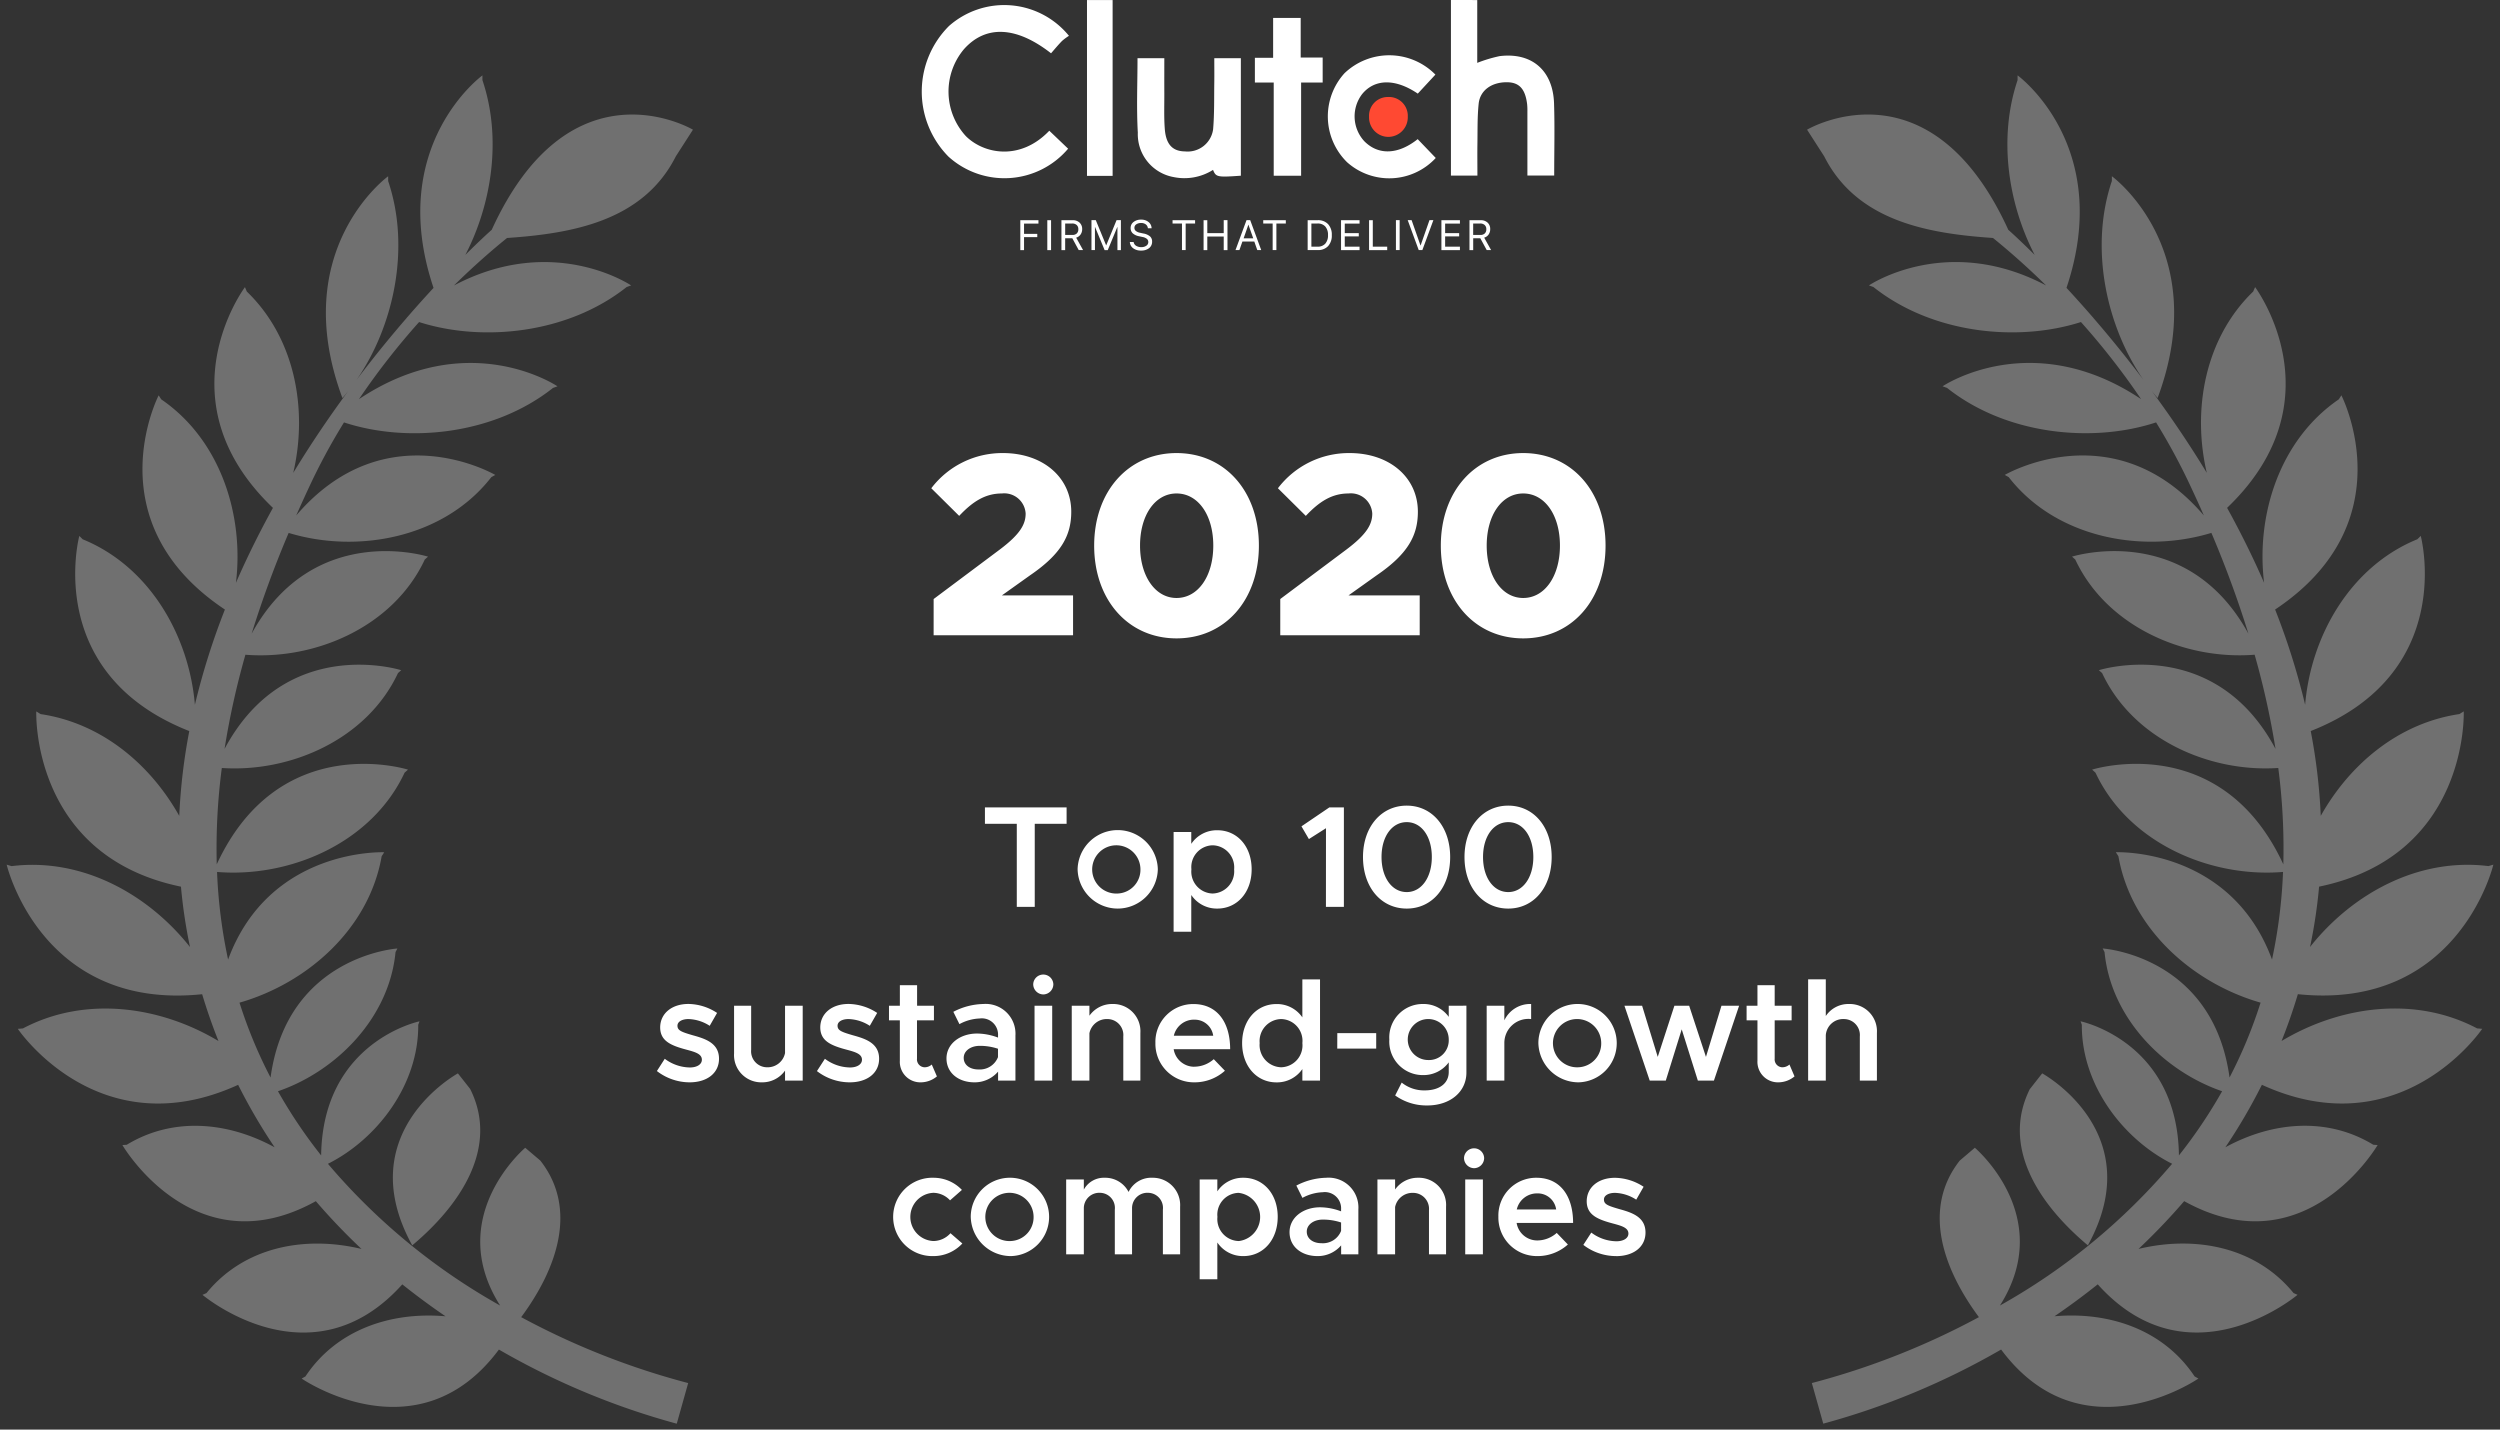 <svg xmlns="http://www.w3.org/2000/svg" width="258.984" height="148.097" viewBox="0 0 258.984 148.097"><rect x="0" y="0" width="258.984" height="148.097" fill="#333333" stroke="none"/><defs><style>.a,.b{fill:#fff;}.b{stroke:rgba(0,0,0,0);stroke-miterlimit:10;opacity:0.3;}.c{fill:#ff4932;}</style></defs><g transform="translate(-973.316 -2112.854)"><path class="a" d="M-34.776,0h14.445V-4.131H-27.7l2.916-2.079c3.24-2.214,4.266-4.131,4.266-6.588,0-3.537-2.916-6.075-7.074-6.075a9.231,9.231,0,0,0-7.425,3.645l2.889,2.862c1.4-1.485,2.7-2.322,4.428-2.322a2.218,2.218,0,0,1,2.457,2.079c0,1.134-.594,2.16-2.673,3.726l-6.858,5.13ZM-9.612.324C-4.59.324-1.08-3.645-1.08-9.288c0-5.616-3.51-9.585-8.532-9.585-4.995,0-8.532,3.969-8.532,9.585C-18.144-3.645-14.607.324-9.612.324Zm0-4.185c-2.214,0-3.78-2.268-3.78-5.427s1.566-5.4,3.78-5.4c2.241,0,3.807,2.241,3.807,5.4S-7.371-3.861-9.612-3.861ZM1.134,0H15.579V-4.131H8.208L11.124-6.21c3.24-2.214,4.266-4.131,4.266-6.588,0-3.537-2.916-6.075-7.074-6.075A9.231,9.231,0,0,0,.891-15.228L3.78-12.366c1.4-1.485,2.7-2.322,4.428-2.322a2.218,2.218,0,0,1,2.457,2.079c0,1.134-.594,2.16-2.673,3.726L1.134-3.753ZM26.3.324c5.022,0,8.532-3.969,8.532-9.612,0-5.616-3.51-9.585-8.532-9.585-4.995,0-8.532,3.969-8.532,9.585C17.766-3.645,21.3.324,26.3.324Zm0-4.185c-2.214,0-3.78-2.268-3.78-5.427s1.566-5.4,3.78-5.4c2.241,0,3.807,2.241,3.807,5.4S28.539-3.861,26.3-3.861Z" transform="translate(1104.809 2178.662)"/><path class="a" d="M41.84,12H43.7V3.4H47V1.695H38.54V3.4h3.3Zm10.455.18A4.166,4.166,0,0,0,56.45,8.115a4.156,4.156,0,0,0-8.31,0A4.166,4.166,0,0,0,52.3,12.18Zm0-1.56A2.5,2.5,0,1,1,54.65,8.115,2.465,2.465,0,0,1,52.3,10.62Zm10.32-6.555a3.183,3.183,0,0,0-2.7,1.41V4.245h-1.83V14.58h1.83V10.77a3.183,3.183,0,0,0,2.7,1.41c2.055,0,3.555-1.68,3.555-4.065S64.67,4.065,62.615,4.065ZM62.12,10.62a2.271,2.271,0,0,1-2.19-2.505,2.258,2.258,0,0,1,2.19-2.49,2.282,2.282,0,0,1,2.235,2.49A2.3,2.3,0,0,1,62.12,10.62ZM73.865,12h1.86V1.695h-1.5L71.33,3.66,72.1,4.98l1.77-1.125Zm8.37.18c2.64,0,4.5-2.2,4.5-5.34,0-3.12-1.86-5.325-4.5-5.325s-4.53,2.2-4.53,5.325C77.705,9.975,79.58,12.18,82.235,12.18Zm0-1.71c-1.53,0-2.61-1.5-2.61-3.63s1.08-3.615,2.61-3.615,2.6,1.485,2.6,3.615S83.75,10.47,82.235,10.47ZM92.75,12.18c2.64,0,4.5-2.2,4.5-5.34,0-3.12-1.86-5.325-4.5-5.325s-4.53,2.2-4.53,5.325C88.22,9.975,90.1,12.18,92.75,12.18Zm0-1.71c-1.53,0-2.61-1.5-2.61-3.63s1.08-3.615,2.61-3.615,2.6,1.485,2.6,3.615S94.265,10.47,92.75,10.47ZM7.947,30.18c1.815,0,3.045-.96,3.045-2.445,0-1.62-1.41-2.07-2.715-2.43-1.185-.345-1.59-.5-1.59-.99,0-.435.5-.69,1.14-.69a4.27,4.27,0,0,1,2.2.7l.765-1.335a5.52,5.52,0,0,0-2.97-.93c-1.725,0-2.925.99-2.925,2.445.015,1.38,1.08,1.86,2.76,2.3.885.24,1.56.435,1.56,1.035,0,.48-.51.8-1.245.8a4.416,4.416,0,0,1-2.6-.9L4.557,29.01A5.56,5.56,0,0,0,7.947,30.18Zm9.885-7.935V27.15a1.837,1.837,0,0,1-1.875,1.47,1.655,1.655,0,0,1-1.635-1.8V22.245h-1.77V27.18a2.821,2.821,0,0,0,2.88,3,2.883,2.883,0,0,0,2.4-1.215V30h1.83V22.245Zm6.7,7.935c1.815,0,3.045-.96,3.045-2.445,0-1.62-1.41-2.07-2.715-2.43-1.185-.345-1.59-.5-1.59-.99,0-.435.495-.69,1.14-.69a4.27,4.27,0,0,1,2.2.7l.765-1.335a5.52,5.52,0,0,0-2.97-.93c-1.725,0-2.925.99-2.925,2.445.015,1.38,1.08,1.86,2.76,2.3.885.24,1.56.435,1.56,1.035,0,.48-.51.8-1.245.8a4.416,4.416,0,0,1-2.595-.9l-.825,1.275A5.56,5.56,0,0,0,24.538,30.18Zm8.5-1.845a1.106,1.106,0,0,1-.765.285.816.816,0,0,1-.765-.9V23.76h1.755V22.245H31.512v-2.13H29.727v2.13H28.6V23.76h1.125v4.185a2.123,2.123,0,0,0,2.19,2.235,2.635,2.635,0,0,0,1.65-.615Zm5.325-6.27a6.983,6.983,0,0,0-3.09.81l.63,1.275a4.75,4.75,0,0,1,2.1-.585,1.683,1.683,0,0,1,1.9,1.77v.21a6.218,6.218,0,0,0-2.175-.42c-1.74,0-3.165,1.05-3.165,2.58,0,1.5,1.245,2.475,2.9,2.475a3.183,3.183,0,0,0,2.445-1.11V30H41.7V25.335A3.087,3.087,0,0,0,38.368,22.065Zm-.5,6.78c-.87,0-1.515-.465-1.515-1.2s.735-1.245,1.65-1.245a5.9,5.9,0,0,1,1.9.3v.87A2.02,2.02,0,0,1,37.872,28.845Zm6.735-7.77a1.06,1.06,0,0,0,1.035-1.05,1.043,1.043,0,0,0-2.085,0A1.063,1.063,0,0,0,44.608,21.075ZM43.678,30h1.83V22.245h-1.83Zm8.085-7.935a2.883,2.883,0,0,0-2.4,1.215V22.245h-1.83V30h1.83V25.095a1.837,1.837,0,0,1,1.875-1.47,1.655,1.655,0,0,1,1.635,1.8V30h1.77V25.065A2.821,2.821,0,0,0,51.763,22.065Zm8.475,6.5a2.16,2.16,0,0,1-2.145-1.815h5.85c0-2.865-1.4-4.68-3.8-4.68A3.915,3.915,0,0,0,56.2,26.1a3.993,3.993,0,0,0,4.05,4.08,4.7,4.7,0,0,0,3.15-1.2l-1.155-1.2A3.059,3.059,0,0,1,60.237,28.56Zm-.015-4.875a1.927,1.927,0,0,1,1.965,1.665h-4.08A2.146,2.146,0,0,1,60.222,23.685Zm11.2-4.17v3.93a3.186,3.186,0,0,0-2.685-1.38c-2.055,0-3.555,1.68-3.555,4.05s1.5,4.065,3.555,4.065a3.186,3.186,0,0,0,2.685-1.38V30h1.83V19.515Zm-2.19,9.1A2.3,2.3,0,0,1,67,26.115a2.282,2.282,0,0,1,2.235-2.49,2.258,2.258,0,0,1,2.19,2.49A2.271,2.271,0,0,1,69.237,28.62Zm5.805-1.935h4.035v-1.6H75.043Zm11.55-4.44V23.4a3.186,3.186,0,0,0-2.655-1.335,3.462,3.462,0,0,0-3.5,3.675,3.475,3.475,0,0,0,3.5,3.69,3.234,3.234,0,0,0,2.655-1.32v1c0,1.17-.96,1.905-2.49,1.905a3.688,3.688,0,0,1-2.385-.81l-.675,1.335a5.569,5.569,0,0,0,3.33,1.035c2.37,0,4.05-1.41,4.05-3.405v-6.93Zm-2.13,5.625a2.123,2.123,0,1,1,2.13-2.13A2.044,2.044,0,0,1,84.463,27.87Zm7.89-4.125v-1.5h-1.83V30h1.83V26.085a2.489,2.489,0,0,1,2.775-2.46v-1.56A2.96,2.96,0,0,0,92.353,23.745Zm7.68,6.435a4.059,4.059,0,1,0-4.155-4.065A4.166,4.166,0,0,0,100.033,30.18Zm0-1.56a2.5,2.5,0,1,1,2.355-2.5A2.465,2.465,0,0,1,100.033,28.62Zm7.38,1.38h1.665l1.65-5.31L112.393,30h1.665l2.61-7.755h-1.83l-1.605,5.3-1.74-5.3h-1.53l-1.725,5.3-1.62-5.3h-1.83Zm14.475-1.665a1.106,1.106,0,0,1-.765.285.816.816,0,0,1-.765-.9V23.76h1.755V22.245h-1.755v-2.13h-1.785v2.13h-1.125V23.76h1.125v4.185a2.123,2.123,0,0,0,2.19,2.235,2.635,2.635,0,0,0,1.65-.615Zm6.18-6.27a2.821,2.821,0,0,0-2.415,1.245v-3.8h-1.83V30h1.83V25.305a1.8,1.8,0,0,1,1.89-1.68,1.655,1.655,0,0,1,1.635,1.8V30h1.77V25.065A2.821,2.821,0,0,0,128.068,22.065ZM33.185,48.18A4.079,4.079,0,0,0,36.2,46.875L34.97,45.81a2.4,2.4,0,0,1-1.77.81,2.5,2.5,0,0,1,0-4.995,2.384,2.384,0,0,1,1.725.78l1.23-1.08a4.062,4.062,0,0,0-2.94-1.26,4.059,4.059,0,1,0-.03,8.115Zm8.04,0a4.059,4.059,0,1,0-4.155-4.065A4.166,4.166,0,0,0,41.225,48.18Zm0-1.56a2.5,2.5,0,1,1,2.355-2.5A2.465,2.465,0,0,1,41.225,46.62Zm14.7-6.555a2.615,2.615,0,0,0-2.505,1.47,2.715,2.715,0,0,0-2.475-1.47,2.361,2.361,0,0,0-2.16,1.23v-1.05h-1.83V48h1.83V43.245a1.6,1.6,0,0,1,1.695-1.62,1.566,1.566,0,0,1,1.515,1.74V48H53.78V43.245a1.588,1.588,0,0,1,1.695-1.62,1.563,1.563,0,0,1,1.5,1.74V48H58.76V43.065A2.829,2.829,0,0,0,55.925,40.065Zm9.39,0a3.183,3.183,0,0,0-2.7,1.41v-1.23h-1.83V50.58h1.83V46.77a3.183,3.183,0,0,0,2.7,1.41c2.055,0,3.555-1.68,3.555-4.065S67.37,40.065,65.315,40.065Zm-.5,6.555a2.271,2.271,0,0,1-2.19-2.5,2.258,2.258,0,0,1,2.19-2.49,2.513,2.513,0,0,1,0,4.995Zm9.075-6.555a6.983,6.983,0,0,0-3.09.81l.63,1.275a4.75,4.75,0,0,1,2.1-.585,1.683,1.683,0,0,1,1.905,1.77v.21a6.218,6.218,0,0,0-2.175-.42c-1.74,0-3.165,1.05-3.165,2.58,0,1.5,1.245,2.475,2.9,2.475a3.183,3.183,0,0,0,2.445-1.11V48h1.785V43.335A3.087,3.087,0,0,0,73.895,40.065Zm-.495,6.78c-.87,0-1.515-.465-1.515-1.2s.735-1.245,1.65-1.245a5.9,5.9,0,0,1,1.905.3v.87A2.02,2.02,0,0,1,73.4,46.845Zm10.035-6.78a2.883,2.883,0,0,0-2.4,1.215V40.245H79.2V48h1.83V43.1a1.837,1.837,0,0,1,1.875-1.47,1.655,1.655,0,0,1,1.635,1.8V48h1.77V43.065A2.821,2.821,0,0,0,83.435,40.065Zm5.79-.99a1.06,1.06,0,0,0,1.035-1.05,1.043,1.043,0,0,0-2.085,0A1.063,1.063,0,0,0,89.225,39.075ZM88.295,48h1.83V40.245h-1.83Zm7.47-1.44a2.16,2.16,0,0,1-2.145-1.815h5.85c0-2.865-1.395-4.68-3.795-4.68A3.915,3.915,0,0,0,91.73,44.1a3.993,3.993,0,0,0,4.05,4.08,4.7,4.7,0,0,0,3.15-1.2l-1.155-1.2A3.059,3.059,0,0,1,95.765,46.56Zm-.015-4.875a1.927,1.927,0,0,1,1.965,1.665h-4.08A2.146,2.146,0,0,1,95.75,41.685Zm8.175,6.5c1.815,0,3.045-.96,3.045-2.445,0-1.62-1.41-2.07-2.715-2.43-1.185-.345-1.59-.495-1.59-.99,0-.435.5-.69,1.14-.69a4.27,4.27,0,0,1,2.205.705l.765-1.335a5.52,5.52,0,0,0-2.97-.93c-1.725,0-2.925.99-2.925,2.445.015,1.38,1.08,1.86,2.76,2.3.885.24,1.56.435,1.56,1.035,0,.48-.51.795-1.245.795a4.416,4.416,0,0,1-2.6-.9l-.825,1.275A5.56,5.56,0,0,0,103.925,48.18Z" transform="translate(1036.809 2194.797)"/><path class="b" d="M-11508.989-8143.531a78.21,78.21,0,0,0,17.307-6.828c-3.707-5-5.911-11.216-1.983-16.22l1.562-1.327s8.444,7.124,2.6,16.344a65.009,65.009,0,0,0,17.838-14.683c-5.072-2.545-9.4-8.166-9.355-14.406l-.132-.355s10.036,2.075,10.191,13.893a51.231,51.231,0,0,0,4.474-6.648c-6.021-2.061-11.524-7.57-12.179-14.416l-.193-.373s11.415.742,13.141,13.367a48.732,48.732,0,0,0,3.215-7.755c-6.98-2-13.406-7.6-14.727-15.167l-.268-.414s11.886-.517,16.18,11.116a53.411,53.411,0,0,0,1.142-9.076c-7.5.622-16.006-2.968-19.429-10.282l-.35-.317s13.31-4.227,19.808,9.807a64.412,64.412,0,0,0-.522-9.977c-7.089.479-15.031-2.947-18.249-9.831l-.337-.3s11.92-3.787,18.3,8.151a83.267,83.267,0,0,0-2.164-9.754c-7.18.578-15.308-2.862-18.58-9.86l-.335-.3s11.836-3.761,18.272,7.98a109.934,109.934,0,0,0-3.836-10.44c-7.133,2.178-16.095.537-20.994-5.773l-.41-.232s11.345-6.648,20.623,4.2c-.405-.919-.824-1.843-1.265-2.785a64.64,64.64,0,0,0-3.685-6.857c-6.551,2.158-15.489,1.321-21.653-3.572l-.464-.167s9.214-6.243,20.564,1.327a75.568,75.568,0,0,0-6.229-7.984c-6.537,2.093-15.384,1.229-21.5-3.628l-.464-.167s8.04-5.448,18.352.006c-2.163-2.126-4.089-3.781-5.5-4.92-6.666-.455-14.086-1.711-17.485-8.457l-1.775-2.762s12.674-7.521,20.843,10.367c.288.259,1.274,1.15,2.733,2.6-2.725-5.263-3.8-12.078-1.768-18.1V-8279s10.013,7.282,5.066,22.015c.849.916,1.756,1.926,2.707,3.023.023.018.044.035.064.053l-.015.006c1.641,1.894,3.4,4.048,5.207,6.432-3.775-5.454-5.633-13.564-3.262-20.586v-.493s10.462,7.594,4.738,22.975c-.209-.234-.408-.487-.61-.736,1.913,2.592,3.851,5.434,5.706,8.489-1.526-6.5-.224-13.935,4.808-18.786l.194-.455s8.779,11.7-2.9,22.866c1.365,2.475,2.662,5.069,3.833,7.764-.854-7.01,1.6-14.806,7.741-19.006l.264-.414s6.76,13.115-6.862,22.19a73.1,73.1,0,0,1,3.108,9.863c.6-7.1,4.664-14.31,11.627-17.143l.349-.347s3.813,14.23-11.395,20.216a60.134,60.134,0,0,1,1.039,8.785c3.006-5.356,8.063-9.613,14.362-10.543l.449-.279s.59,14.94-14.984,18.155a52.934,52.934,0,0,1-.939,6.252c4.361-5.513,11.219-9.284,18.48-8.38l.511-.15s-3.558,15.149-20.251,13.42q-.753,2.514-1.69,4.849c6.032-3.616,13.787-4.72,20.257-1.306l.531.044s-8.357,12.411-22.825,5.8a58.268,58.268,0,0,1-3.783,6.472c4.831-2.642,10.514-3.185,15.322-.264l.451.032s-7.464,12.8-20.039,5.812a65.58,65.58,0,0,1-4.729,4.949c5.908-1.418,12.173-.2,16.059,4.573l.414.182s-11.225,9.475-20.7-1.086c-1.488,1.189-2.988,2.29-4.479,3.308,5.68-.5,11.3,1.394,14.512,6.229l.394.223s-12.032,8.3-20.436-3.006a77.195,77.195,0,0,1-18.425,7.679ZM-11645-8147c-8.4,11.3-20.433,3.006-20.433,3.006l.39-.223c3.209-4.834,8.833-6.73,14.513-6.229-1.491-1.019-2.991-2.119-4.479-3.308-9.478,10.561-20.7,1.086-20.7,1.086l.413-.182c3.887-4.773,10.15-5.991,16.06-4.573a65.386,65.386,0,0,1-4.729-4.949c-12.572,6.983-20.04-5.812-20.04-5.812l.452-.032c4.809-2.92,10.491-2.377,15.322.264a58.575,58.575,0,0,1-3.783-6.472c-14.466,6.607-22.825-5.8-22.825-5.8l.531-.044c6.47-3.414,14.225-2.31,20.257,1.306q-.933-2.333-1.691-4.849c-16.692,1.729-20.25-13.42-20.25-13.42l.511.15c7.262-.9,14.118,2.867,18.48,8.38a53.542,53.542,0,0,1-.937-6.252c-15.577-3.215-14.987-18.155-14.987-18.155l.449.279c6.3.93,11.359,5.187,14.362,10.543a60.539,60.539,0,0,1,1.039-8.785c-15.208-5.985-11.393-20.216-11.393-20.216l.347.347c6.963,2.833,11.031,10.042,11.627,17.143a73.1,73.1,0,0,1,3.108-9.863c-13.623-9.075-6.862-22.19-6.862-22.19l.267.414c6.138,4.2,8.592,12,7.737,19.006,1.172-2.694,2.469-5.289,3.834-7.764-11.677-11.163-2.9-22.866-2.9-22.866l.194.455c5.033,4.852,6.334,12.287,4.808,18.786,1.855-3.056,3.792-5.9,5.706-8.489-.2.249-.4.5-.61.736-5.724-15.381,4.737-22.975,4.737-22.975v.493c2.372,7.021.517,15.132-3.261,20.586,1.8-2.384,3.566-4.538,5.207-6.432l-.015-.006c.021-.018.041-.035.064-.053.951-1.1,1.858-2.107,2.706-3.023-4.945-14.732,5.066-22.015,5.066-22.015v.493c2.034,6.021.96,12.836-1.767,18.1,1.459-1.453,2.445-2.345,2.732-2.6,8.172-17.888,20.844-10.367,20.844-10.367l-1.775,2.762c-3.4,6.746-10.82,8-17.483,8.457-1.414,1.139-3.34,2.794-5.5,4.92,10.312-5.454,18.352-.006,18.352-.006l-.464.167c-6.114,4.857-14.962,5.721-21.5,3.628a75.3,75.3,0,0,0-6.227,7.984c11.349-7.57,20.563-1.327,20.563-1.327l-.464.167c-6.164,4.894-15.1,5.73-21.651,3.572a64.3,64.3,0,0,0-3.687,6.857c-.44.942-.857,1.866-1.265,2.785,9.278-10.846,20.623-4.2,20.623-4.2l-.411.232c-4.9,6.311-13.86,7.951-20.993,5.773a110.744,110.744,0,0,0-3.836,10.44c6.437-11.741,18.274-7.98,18.274-7.98l-.337.3c-3.271,7-11.4,10.438-18.581,9.86a82.663,82.663,0,0,0-2.16,9.754c6.382-11.938,18.3-8.151,18.3-8.151l-.335.3c-3.22,6.884-11.16,10.31-18.249,9.831a64.172,64.172,0,0,0-.525,9.977c6.5-14.033,19.811-9.807,19.811-9.807l-.352.317c-3.42,7.314-11.927,10.9-19.427,10.282a53.118,53.118,0,0,0,1.143,9.076c4.291-11.632,16.176-11.116,16.176-11.116l-.267.414c-1.321,7.564-7.746,13.165-14.727,15.167a48.56,48.56,0,0,0,3.217,7.755c1.724-12.625,13.139-13.367,13.139-13.367l-.193.373c-.655,6.845-6.158,12.354-12.179,14.416a51.33,51.33,0,0,0,4.474,6.648c.155-11.818,10.191-13.893,10.191-13.893l-.133.355c.05,6.24-4.279,11.861-9.354,14.406a65.038,65.038,0,0,0,17.838,14.683c-5.847-9.22,2.6-16.344,2.6-16.344l1.564,1.327c3.925,5,1.721,11.219-1.984,16.22a78.15,78.15,0,0,0,17.3,6.828l-1.183,4.209A77.2,77.2,0,0,1-11645-8147Zm158.609-27,1.265-1.612s11.181,6.1,4.732,17.817C-11485.427-8162.005-11489.41-8167.979-11486.4-8174Zm-162.857-1.612,1.269,1.612h0c3.015,6.017-.969,11.991-6,16.206C-11660.431-8169.508-11649.253-8175.608-11649.253-8175.608Z" transform="translate(12670 10399.66)"/><g transform="translate(-13389.066 -7724.604)"><g transform="translate(14457.875 9837.459)"><path class="a" d="M902.6-412.478c-2.977,3.124-6.732,2.442-8.63.573a6.826,6.826,0,0,1-.222-9.006c2.241-2.528,5.417-2.416,9.033.412.369-.418.736-.867,1.14-1.279a5.335,5.335,0,0,1,.716-.531,8.644,8.644,0,0,0-12.424-1.022,9.59,9.59,0,0,0-.056,13.537,8.637,8.637,0,0,0,12.393-.822Z" transform="translate(-889.393 426.019)"/><path class="a" d="M1392.378-430.284v18.191h2.743c0-1.121-.014-2.186,0-3.25.023-1.4-.015-2.811.13-4.2.148-1.414,1.385-2.255,2.987-2.221,1.219.026,1.835.7,2.029,2.234a6.627,6.627,0,0,1,.032.821q0,2.837,0,5.674v.931h2.776c0-2.537.065-5.008-.016-7.474-.111-3.41-2.3-5.3-5.631-4.894a14.468,14.468,0,0,0-2.325.7v-6.509Z" transform="translate(-1337.563 430.284)"/><path class="a" d="M1104.763-362.834v-12.173h-2.752c0,.873.011,1.69,0,2.508-.025,1.614.015,3.234-.12,4.839a2.66,2.66,0,0,1-2.921,2.309c-1.256-.013-1.952-.7-2.083-2.275-.1-1.242-.047-2.5-.053-3.747-.006-1.207,0-2.413,0-3.637h-2.777c0,2.609-.114,5.17.032,7.716a4.51,4.51,0,0,0,3.7,4.6,5.539,5.539,0,0,0,4.091-.743C1102.184-362.687,1102.316-362.661,1104.763-362.834Z" transform="translate(-1071.711 381.035)"/><path class="a" d="M1286.494-375.753a6.711,6.711,0,0,0-9.415-.146,6.651,6.651,0,0,0,.268,9.225,6.559,6.559,0,0,0,9.183-.443l-1.871-1.951c-2.036,1.621-4.084,1.685-5.539.206a3.8,3.8,0,0,1-.224-4.863c1.3-1.6,3.441-1.639,5.773-.058Z" transform="translate(-1233.288 383.481)"/><path class="a" d="M1207.973-406.543v9.649h2.838v-9.655h2.233v-2.589h-2.276v-4.1h-2.856v4.133h-1.89v2.56Z" transform="translate(-1171.517 415.095)"/><path class="a" d="M1049.067-412.03v-18.214h-2.655v18.214Z" transform="translate(-1029.3 430.248)"/><path class="c" d="M1314.553-336.041a2.009,2.009,0,0,0,1.957,2.085,2.028,2.028,0,0,0,2.054-2.086,1.956,1.956,0,0,0-2.057-2.046A1.943,1.943,0,0,0,1314.553-336.041Z" transform="translate(-1268.219 348.135)"/></g><path class="a" d="M2.015-14.045v-1.341H3.386v-.343H2.015v-1.064H3.508v-.348H1.629v3.1h.386Zm2.8,0v-3.1H4.425v3.1h.386ZM6.275-16.8H7a.666.666,0,0,1,.47.157.563.563,0,0,1,.169.435.579.579,0,0,1-.162.44.641.641,0,0,1-.46.154h-.74V-16.8Zm0,1.527h.74l.663,1.225h.453l-.716-1.285a.854.854,0,0,0,.457-.328.951.951,0,0,0,.165-.56.875.875,0,0,0-.269-.67,1.007,1.007,0,0,0-.718-.252H5.889v3.1h.386v-1.225Zm5.774,1.225v-3.1H11.6l-1.068,2.6h-.017l-1.068-2.6H9v3.1h.36V-16.43h.015l.987,2.385h.326l.987-2.385h.015v2.385h.36Zm.928-.83a.846.846,0,0,0,.342.641,1.314,1.314,0,0,0,.82.24,1.287,1.287,0,0,0,.831-.251.826.826,0,0,0,.312-.68.7.7,0,0,0-.208-.53,1.431,1.431,0,0,0-.693-.307l-.343-.075a.964.964,0,0,1-.453-.2.407.407,0,0,1-.135-.309.424.424,0,0,1,.2-.37.847.847,0,0,1,.487-.134.781.781,0,0,1,.491.146.554.554,0,0,1,.215.4h.386a.836.836,0,0,0-.315-.645,1.162,1.162,0,0,0-.766-.25,1.227,1.227,0,0,0-.786.242.763.763,0,0,0-.306.626.737.737,0,0,0,.211.543,1.343,1.343,0,0,0,.677.313l.343.075a.993.993,0,0,1,.461.2.425.425,0,0,1,.139.325.449.449,0,0,1-.2.376.861.861,0,0,1-.52.149.974.974,0,0,1-.548-.143.54.54,0,0,1-.25-.391h-.386Zm5.781.83v-2.748h.976v-.348H17.4v.348h.976v2.748h.386Zm4.332,0v-3.1H22.7V-15.8H21V-17.14h-.386v3.1H21v-1.409h1.7v1.409h.386Zm3.09,0h.405l-1.141-3.1h-.382l-1.141,3.1h.405l.311-.886h1.231l.047.134.108.309.108.309Zm-.933-2.626h.013l.5,1.411h-1l.05-.143.124-.353q.074-.21.147-.42t.123-.353Zm2.91,2.626v-2.748h.976v-.348H26.794v.348h.976v2.748h.386Zm3.239-3.1v3.1h1.04a1.406,1.406,0,0,0,1.076-.409,1.6,1.6,0,0,0,.385-1.14,1.59,1.59,0,0,0-.386-1.139,1.409,1.409,0,0,0-1.075-.408H31.4Zm.386.348h.629a1.037,1.037,0,0,1,.81.311,1.284,1.284,0,0,1,.282.892,1.27,1.27,0,0,1-.283.886,1.038,1.038,0,0,1-.809.311h-.629v-2.4Zm4.991,2.4H35.24v-1.064h1.452V-15.8H35.24v-.993h1.532v-.348H34.854v3.1h1.918v-.348Zm2.865,0H38.144V-17.14h-.386v3.1h1.879v-.348Zm1.288.348v-3.1h-.386v3.1h.386Zm2.354,0,1.141-3.1h-.405l-.92,2.626h-.013l-.92-2.626h-.405l1.141,3.1h.382Zm3.89-.348H45.638v-1.064H47.09V-15.8H45.638v-.993h1.532v-.348H45.252v3.1h1.918v-.348Zm1.372-2.4h.723a.666.666,0,0,1,.47.157.563.563,0,0,1,.169.435.579.579,0,0,1-.162.44.641.641,0,0,1-.46.154h-.74V-16.8Zm0,1.527h.74l.663,1.225H50.4l-.716-1.285a.854.854,0,0,0,.457-.328.951.951,0,0,0,.165-.56.875.875,0,0,0-.269-.67,1.007,1.007,0,0,0-.718-.252h-1.16v3.1h.386v-1.225Z" transform="translate(14466.451 9877.412)"/></g></g></svg>